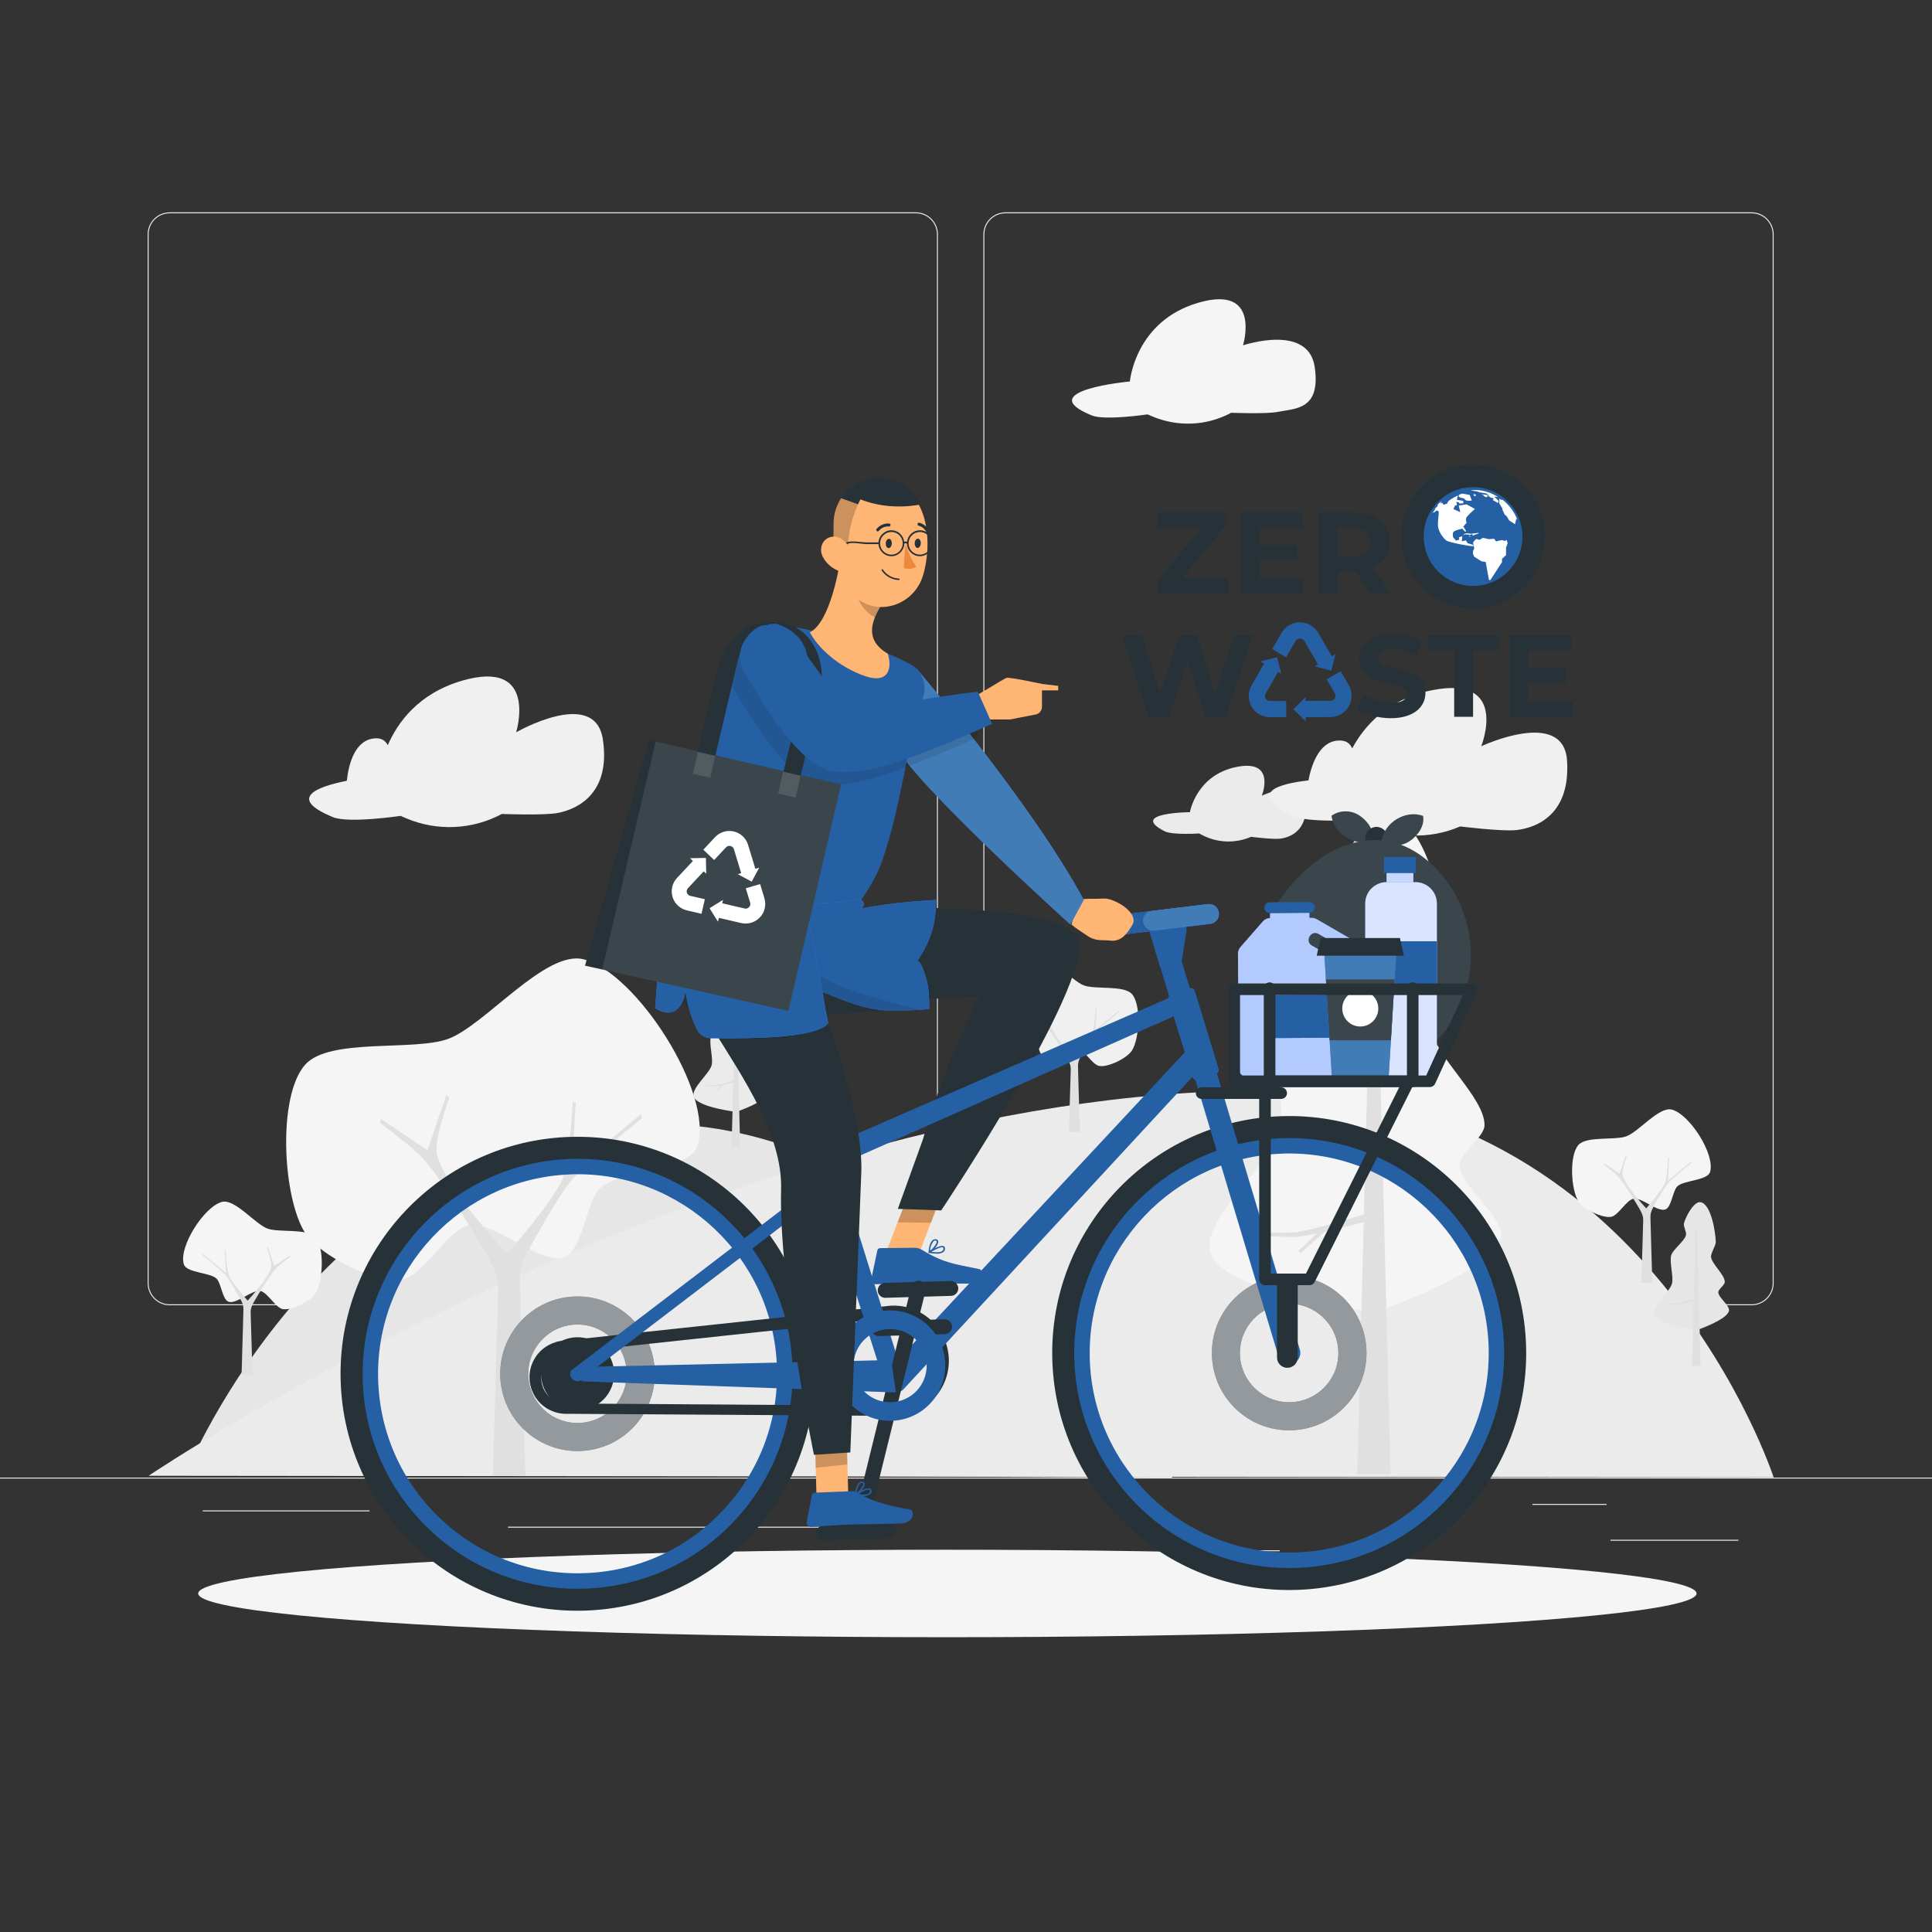 <svg xmlns="http://www.w3.org/2000/svg" viewBox="0 0 500 500"><rect x="0" y="0" width="500" height="500" fill="#333333" stroke="none"/><g id="Background_Complete"><g><rect x="416.78" y="398.49" width="33.12" height=".25" style="fill: #ebebeb;"></rect><rect x="322.53" y="401.21" width="8.69" height=".25" style="fill: #ebebeb;"></rect><rect x="396.59" y="389.21" width="19.19" height=".25" style="fill: #ebebeb;"></rect><rect x="52.46" y="390.89" width="43.19" height=".25" style="fill: #ebebeb;"></rect><rect x="104.56" y="390.89" width="6.33" height=".25" style="fill: #ebebeb;"></rect><rect x="131.47" y="395.11" width="93.68" height=".25" style="fill: #ebebeb;"></rect><path d="M237.01,337.8H43.92c-3.15,0-5.71-2.56-5.71-5.71V60.66c0-3.15,2.56-5.71,5.71-5.71h193.1c3.15,0,5.71,2.56,5.71,5.71v271.43c0,3.15-2.56,5.71-5.71,5.71ZM43.92,55.2c-3.01,0-5.46,2.45-5.46,5.46v271.43c0,3.01,2.45,5.46,5.46,5.46h193.1c3.01,0,5.46-2.45,5.46-5.46V60.66c0-3.01-2.45-5.46-5.46-5.46H43.92Z" style="fill: #ebebeb;"></path><path d="M453.31,337.8h-193.1c-3.15,0-5.71-2.56-5.71-5.71V60.66c0-3.15,2.56-5.71,5.71-5.71h193.1c3.15,0,5.71,2.56,5.71,5.71v271.43c0,3.15-2.56,5.71-5.71,5.71ZM260.21,55.2c-3.01,0-5.46,2.45-5.46,5.46v271.43c0,3.01,2.45,5.46,5.46,5.46h193.1c3.01,0,5.46-2.45,5.46-5.46V60.66c0-3.01-2.45-5.46-5.46-5.46h-193.1Z" style="fill: #ebebeb;"></path><rect y="382.4" width="500" height=".25" style="fill: #ebebeb;"></rect></g><g><path d="M303.39,382.43s-57.33-91.55-133.32-91.55c-85.19,0-121.92,90.31-121.92,90.31l255.24,1.24Z" style="fill: #e6e6e6;"></path><path d="M38.46,381.93s147.76-99.67,287.99-99.67c100.09,0,132.57,100.1,132.57,100.1l-420.56-.43Z" style="fill: #ebebeb;"></path><g><path d="M278.69,271.18c-2.15-.39-6.27,3.59-8.29,2.76-1.56-.64-1.84-4.83-3.07-5.98-1.68-1.57-7.74-1.47-8.43-3.66-1.43-4.52,5.3-15.03,9.9-16.18,3.3-.82,8.54,5.72,11.73,6.91,2.96,1.1,10.33-.12,12.42,2.24,2.42,2.73,1.96,11.52,0,14.6-1.26,1.98-6.21,4.45-8.51,3.99-1.81-.37-3.92-4.34-5.74-4.68Z" style="fill: #f0f0f0;"></path><path d="M270.52,265.33c-.85-.91-3.67-3.01-3.67-3.01l.1-.33,4.02,2.71,1.63-4.8.27.22s-1.31,3.56-1.1,4.81c.44,2.71,6.11,8.76,6.11,8.76h0s4.06-4.64,4.82-6.53c.63-1.56.86-6.65.86-6.65l.27.04-.35,5.97,6-4.93.1.33s-4.85,3.85-6.17,5.43c-1.01,1.22-2.92,4.63-3.88,6.39-.39.71-.57,1.5-.55,2.3l.48,16.9h-2.82l.47-16.25c.03-1.06-.5-2.1-1.03-3.01-1.35-2.29-4.06-6.75-5.55-8.35Z" style="fill: #e0e0e0;"></path></g><g><path d="M422.76,310.22c2.15-.39,6.27,3.59,8.29,2.76,1.56-.64,1.84-4.83,3.07-5.98,1.68-1.57,7.74-1.47,8.43-3.66,1.43-4.52-5.3-15.03-9.9-16.18-3.3-.82-8.54,5.72-11.73,6.91-2.96,1.1-10.33-.12-12.42,2.24-2.42,2.73-1.96,11.52,0,14.6,1.26,1.98,6.21,4.45,8.51,3.99,1.81-.37,3.92-4.34,5.74-4.68Z" style="fill: #f5f5f5;"></path><path d="M418.68,304.37c-.85-.91-3.67-3.01-3.67-3.01l.1-.33,4.02,2.71,1.63-4.8.27.22s-1.31,3.56-1.1,4.81c.44,2.71,6.11,8.76,6.11,8.76h0s4.06-4.64,4.82-6.53c.63-1.56.86-6.65.86-6.65l.27.04-.35,5.97,6-4.93.1.33s-4.85,3.85-6.17,5.43c-1.01,1.22-2.92,4.63-3.89,6.39-.39.71-.57,1.5-.55,2.3l.48,16.9h-2.82l.47-16.25c.03-1.06-.5-2.1-1.03-3.01-1.35-2.29-4.06-6.75-5.55-8.35Z" style="fill: #e0e0e0;"></path></g><g><path d="M121.47,317.05c6.41-1.18,18.7,10.7,24.74,8.23,4.64-1.89,5.5-14.41,9.15-17.84,5-4.69,23.09-4.39,25.15-10.93,4.26-13.48-15.8-44.82-29.52-48.25-9.84-2.46-25.46,17.06-34.97,20.59-8.82,3.28-30.81-.35-37.05,6.69-7.22,8.15-5.84,34.37,0,43.56,3.76,5.91,18.52,13.28,25.39,11.89,5.41-1.09,11.68-12.96,17.11-13.95Z" style="fill: #f5f5f5;"></path><path d="M109.3,299.59c-2.52-2.7-10.94-8.99-10.94-8.99l.31-.99,11.98,8.09,4.86-14.33.8.66s-3.9,10.61-3.29,14.35c1.31,8.09,18.22,26.12,18.22,26.12h0s12.12-13.85,14.38-19.46c1.87-4.64,2.58-19.84,2.58-19.84l.8.13-1.05,17.79,17.89-14.71.31.99s-14.48,11.49-18.4,16.2c-3.02,3.64-8.72,13.8-11.59,19.05-1.15,2.11-1.71,4.48-1.64,6.87l1.44,50.39h-8.41l1.4-48.45c.1-3.15-1.49-6.26-3.09-8.97-4.04-6.84-12.1-20.12-16.56-24.9Z" style="fill: #e0e0e0;"></path></g><g><path d="M67.37,334.1c-2.15-.39-6.27,3.59-8.29,2.76-1.56-.64-1.84-4.83-3.07-5.98-1.68-1.57-7.74-1.47-8.43-3.66-1.43-4.52,5.3-15.03,9.9-16.18,3.3-.82,8.54,5.72,11.73,6.91,2.96,1.1,10.33-.12,12.42,2.24,2.42,2.73,1.96,11.52,0,14.6-1.26,1.98-6.21,4.45-8.51,3.99-1.81-.37-3.92-4.34-5.74-4.68Z" style="fill: #f5f5f5;"></path><path d="M71.45,328.24c.85-.91,3.67-3.01,3.67-3.01l-.1-.33-4.02,2.71-1.63-4.8-.27.22s1.31,3.56,1.1,4.81c-.44,2.71-6.11,8.76-6.11,8.76h0s-4.06-4.64-4.82-6.53c-.63-1.56-.86-6.65-.86-6.65l-.27.04.35,5.97-6-4.93-.1.33s4.85,3.85,6.17,5.43c1.01,1.22,2.92,4.63,3.89,6.39.39.71.57,1.5.55,2.3l-.48,16.9h2.82l-.47-16.25c-.03-1.06.5-2.1,1.04-3.01,1.35-2.29,4.06-6.75,5.55-8.35Z" style="fill: #e0e0e0;"></path></g><g><path d="M439.08,344.25s-9.95-1.16-10.98-3.88c-.83-2.21,4.05-5.94,4.62-8.23.44-1.77-.74-5.55-.2-7.3.48-1.54,3.45-3.65,3.82-5.22.17-.75-.72-2.27-.54-3.01.42-1.69,2.57-5.76,4.28-5.49,2.71.43,3.87,7.5,3.96,10.24.04,1.03-1.32,2.92-1.22,3.95.19,1.84,3.61,4.64,3.55,6.49-.03.77-1.65,1.84-1.67,2.61-.04,1.4,3.11,3.53,2.74,4.89-.63,2.35-8.37,4.95-8.37,4.95Z" style="fill: #e6e6e6;"></path><path d="M439.48,329.13l-.28-11.14-.4.02-.47,18.16s-3.38,1.03-4.54,1.18c-.61.08-2.48,0-2.48,0v.22s1.96.14,2.61.09c.32-.03,1.27-.25,1.27-.25l-1.23,1.18.14.16,1.59-1.42,2.62-.65-.43,16.83h2.23l-.61-24.07v-.32Z" style="fill: #e0e0e0;"></path></g><g><path d="M355.91,339.56s-38.56-4.49-42.54-15.04c-3.22-8.56,15.71-23.02,17.9-31.9,1.69-6.86-2.88-21.52-.78-28.27,1.86-5.98,13.37-14.13,14.78-20.23.67-2.89-2.79-8.8-2.07-11.67,1.63-6.55,9.94-22.33,16.6-21.27,10.5,1.68,14.99,29.05,15.36,39.68.14,4-5.12,11.32-4.72,15.3.72,7.13,14,18,13.75,25.16-.11,3-6.4,7.11-6.48,10.11-.16,5.43,12.04,13.69,10.63,18.93-2.44,9.1-32.42,19.19-32.42,19.19Z" style="fill: #f5f5f5;"></path><path d="M357.45,287.04l-1.1-43.19-1.56.09-1.82,70.37s-13.09,4-17.6,4.58c-2.38.3-9.6,0-9.6,0v.86s7.59.54,10.12.35c1.25-.1,4.93-.95,4.93-.95l-4.75,4.58.54.6,6.16-5.51,10.16-2.51-1.68,65.22h8.62l-2.38-93.27-.03-1.23Z" style="fill: #e0e0e0;"></path></g><g><path d="M190.54,287.75s-9.95-1.16-10.98-3.88c-.83-2.21,4.05-5.94,4.62-8.23.44-1.77-.74-5.55-.2-7.3.48-1.54,3.45-3.65,3.82-5.22.17-.75-.72-2.27-.54-3.01.42-1.69,2.57-5.76,4.28-5.49,2.71.43,3.87,7.5,3.96,10.24.04,1.03-1.32,2.92-1.22,3.95.19,1.84,3.61,4.64,3.55,6.49-.03.77-1.65,1.84-1.67,2.61-.04,1.4,3.11,3.53,2.74,4.89-.63,2.35-8.37,4.95-8.37,4.95Z" style="fill: #ebebeb;"></path><path d="M190.93,272.63l-.28-11.14-.4.02-.47,18.16s-3.38,1.03-4.54,1.18c-.61.08-2.48,0-2.48,0v.22s1.96.14,2.61.09c.32-.03,1.27-.25,1.27-.25l-1.23,1.18.14.16,1.59-1.42,2.62-.65-.43,16.83h2.23l-.61-24.07v-.32Z" style="fill: #e0e0e0;"></path></g></g><g><path d="M301.4,215.13c2,1.02,8.94.57,8.94.57l.72.38c3.94,2.08,8.62,2.26,12.71.49h0s5.62.7,7.48.48c2.83-.33,7.17-2.19,6.71-9.23-.46-7.04-11.4-1.9-11.4-1.9,0,0,3.83-9.54-6.58-7.43-10.41,2.11-12.03,11.7-12.03,11.7,0,0-15.97.13-6.55,4.94Z" style="fill: #ebebeb;"></path><path d="M282.57,107.52c3.34,1.37,14.42-.28,14.42-.28l1.2.51c6.61,2.81,14.13,2.47,20.45-.93h0s9.11.37,12.06-.23c4.5-.91,11.21-.46,9.53-11.69-1.68-11.23-18.54-5.53-18.54-5.53,0,0,4.86-15.81-11.55-11.03-16.42,4.77-17.73,20.38-17.73,20.38,0,0-25.6,2.35-9.85,8.8Z" style="fill: #f5f5f5;"></path><path d="M338.62,201.97c.71-3.7,2.62-9.91,7.56-10.31,2.1-.17,3.22.71,3.77,2.03,3.02-5.65,9.02-12.71,20.56-15.04,20.29-4.1,12.83,14.48,12.83,14.48,0,0,21.32-10.01,22.21,3.71.89,13.72-7.56,17.34-13.08,17.98-3.63.42-14.58-.94-14.58-.94-7.97,3.45-17.08,3.1-24.76-.95l-1.39-.74s-13.54.87-17.43-1.12c-11.69-5.97-3.31-8.24,4.32-9.1Z" style="fill: #f0f0f0;"></path><path d="M89.76,202.06c.4-3.75,1.79-10.09,6.68-10.91,2.08-.35,3.27.44,3.92,1.71,2.54-5.88,7.93-13.41,19.23-16.7,19.87-5.78,13.99,13.36,13.99,13.36,0,0,20.41-11.75,22.44,1.84,2.03,13.6-6.09,17.91-11.54,19.01-3.58.72-14.6.28-14.6.28-7.66,4.1-16.76,4.52-24.76,1.12l-1.45-.62s-13.42,1.99-17.46.34c-12.15-4.97-3.98-7.93,3.55-9.43Z" style="fill: #f0f0f0;"></path></g></g><g id="Background_Simple" style="display: none;"><g><path d="M397.73,262.45c10.92,26.77,2.33,56.68-13.83,79.32-12.57,17.61-30.88,32.05-53.12,37.78-36.75,9.47-77.46-5.81-111.3-25.63-39.69-23.24-75.63-53.89-98.35-91.85-22.72-37.96-31.06-83.72-16.51-122.75,7.76-20.81,22.24-39.59,42.84-50.24,20.6-10.65,47.61-12.25,69.71-1.51,27.76,13.5,43.04,43.82,43.91,72.08.43,14.03-1.01,30.45,10.79,39.97,7.34,5.92,17.54,6.97,26.96,7.72,10.94.87,76.84,1.03,98.9,55.09Z" style="fill: #407bff;"></path><g style="opacity: .9;"><path d="M397.73,262.45c10.92,26.77,2.33,56.68-13.83,79.32-12.57,17.61-30.88,32.05-53.12,37.78-36.75,9.47-77.46-5.81-111.3-25.63-39.69-23.24-75.63-53.89-98.35-91.85-22.72-37.96-31.06-83.72-16.51-122.75,7.76-20.81,22.24-39.59,42.84-50.24,20.6-10.65,47.61-12.25,69.71-1.51,27.76,13.5,43.04,43.82,43.91,72.08.43,14.03-1.01,30.45,10.79,39.97,7.34,5.92,17.54,6.97,26.96,7.72,10.94.87,76.84,1.03,98.9,55.09Z" style="fill: #fff;"></path></g></g></g><g id="Shadow"><ellipse id="_x3C_Path_x3E_" cx="245.18" cy="412.39" rx="193.89" ry="11.32" style="fill: #f5f5f5;"></ellipse></g><g id="Text"><g><g><g><circle cx="381.23" cy="138.86" r="18.62" style="fill: #263238;"></circle><g><circle cx="381.23" cy="138.86" r="12.78" style="fill: #2660a4;"></circle><g><path d="M378.5,127.75l1.85.33.55,1.44s-1.2.28-1.8-.21c0,0,.26-.25-.82-.44-1.08-.19-1.12-.91.23-1.12Z" style="fill: #fff;"></path><path d="M382.01,139.49l-.71.74s-.07.6-.02.56c.05-.04.2,1.11.26,1.11.06,0-.32.66-.32.66l-.02.74.28.74,1.9,1.22,1.11.17.86,4.67h.37s3-4.63,3-4.63v-.85s1.04-.95,1.04-.95v-1.96s.42-1.15.42-1.15c0,0-.26-.89-.32-.85-.06.04-.35.29-.35.29l-.8-.23s-1.41.26-1.45.35c-.04.1-.58-.7-.58-.7l-1.34.12-1.58-.35-.85.52-.9-.23Z" style="fill: #fff;"></path><path d="M378.84,138.25l.67-.25,1.14.14,1.95-.23.14.11-1.77.64.25-.33-.32-.07-.72.25.05-.12-.88-.1s-.5.07-.5.12l-.18.1.17-.27Z" style="fill: #fff;"></path><polygon points="380.63 138.81 380.41 138.71 380.14 138.83 380.31 138.93 380.63 138.81" style="fill: #fff;"></polygon><path d="M380.89,126.84l-.21.08,1.82.32.33.16,1.77.29.42.26.54.72,1.02.33-.26.4,1.23.72.29-.11-.05-.45-1.12-1.06,1.05.16s-2.94-2.18-6.81-1.8Z" style="fill: #fff;"></path><path d="M388.8,129.31l-.23.09-.56-.35v1.24s.74,1.18.79,1.25c.05.07-.01.3-.01.3l.64,1.36.48.38.67,1.11,1.49.98.36-1.44.24.23s-.96-2.93-3.87-5.16Z" style="fill: #fff;"></path><polygon points="381.58 127.88 381.32 127.98 381.44 128.3 381.76 128.36 382 128.27 381.91 128.03 381.58 127.88" style="fill: #fff;"></polygon><polygon points="383.4 127.91 383.95 128.18 384.19 128.49 384.72 128.72 384.79 128.42 385.16 128.55 385.06 128.29 384.74 128.06 383.4 127.91" style="fill: #fff;"></polygon><path d="M381.72,131.7s-1.56,1.37-2.08,2.04c-.52.67-.07,1.52-.07,1.52l-.86,1.03.71,1.1-.2.25-.79-.83s-1.53.34-2.1.68c-.57.33-.25,1.58-.25,1.58l.74.85.85-.26-.11-.61.9-.28-.16,1.31,1.1-.24.39.73,1.34.4s.31.18.14.36c-.17.18-6.23-.9-6.97-1.45-.74-.55-2.1-2.32-2.17-3.9-.05-1.28.25-2.6.21-3.38,0,0,0,0,0,0,0,0,0-.02,0-.03,0,0,0,0,0,0,0-.02,0-.04,0-.06-.04-.29-.32-.38-.51-.37-.2.02-.46.35-.46.35l-.66.25.54-.65.17-.41.12-.23.57-.54-.1-.2c.57-.69,1.09-.96,1.09-.96l-.35.56.52-.2.33.55,1.04-.39s-.29.03.21-.55c.49-.58,2.46-1.5,2.46-1.5l-.28,1.14,1.64.25.06.63-1.03.09-.12-.31-.71-.13.18.63-.11.34-.34-.11-.46,1.01,1.79.78-.41-1.71,2.03-.29,2.18,1.19Z" style="fill: #fff;"></path></g></g></g><g><path d="M317.88,149.75v3.99h-18.49v-3.17l11.6-13.99h-11.36v-3.99h17.8v3.17l-11.57,13.99h12.02Z" style="fill: #263238;"></path><path d="M337.4,149.81v3.93h-16.38v-21.15h15.98v3.93h-11.12v4.59h9.82v3.81h-9.82v4.89h11.51Z" style="fill: #263238;"></path><path d="M354.76,153.74l-4.08-5.89h-4.5v5.89h-4.89v-21.15h9.15c5.65,0,9.18,2.93,9.18,7.67,0,3.17-1.6,5.5-4.35,6.68l4.74,6.8h-5.26ZM350.17,136.57h-3.99v7.37h3.99c2.99,0,4.5-1.39,4.5-3.69s-1.51-3.69-4.5-3.69Z" style="fill: #263238;"></path></g></g><g><g><path d="M324.18,164.36l-6.92,21.15h-5.26l-4.65-14.32-4.8,14.32h-5.23l-6.95-21.15h5.08l4.77,14.86,4.99-14.86h4.53l4.83,14.99,4.92-14.99h4.68Z" style="fill: #263238;"></path><path d="M351.33,183.42l1.66-3.69c1.78,1.3,4.44,2.21,6.98,2.21,2.9,0,4.08-.97,4.08-2.27,0-3.96-12.3-1.24-12.3-9.09,0-3.6,2.9-6.59,8.91-6.59,2.66,0,5.38.63,7.34,1.87l-1.51,3.72c-1.96-1.12-3.99-1.66-5.86-1.66-2.9,0-4.02,1.09-4.02,2.42,0,3.9,12.3,1.21,12.3,8.97,0,3.53-2.93,6.56-8.97,6.56-3.35,0-6.74-1-8.61-2.45Z" style="fill: #263238;"></path><path d="M376.34,168.35h-6.77v-3.99h18.43v3.99h-6.77v17.16h-4.89v-17.16Z" style="fill: #263238;"></path><path d="M407,181.58v3.93h-16.38v-21.15h15.98v3.93h-11.12v4.59h9.82v3.81h-9.82v4.89h11.51Z" style="fill: #263238;"></path></g><g><path d="M327.56,179.48l3.21-5.6.84.5-1.12-4.3-4.3,1.11.96.56-3.24,5.65c-1.5,2.63-.59,5.99,2.04,7.49.83.48,1.78.73,2.74.72l4.19-.02-.02-4.19-4.22.02c-.72-.01-1.29-.6-1.27-1.32,0-.22.06-.44.18-.63Z" style="fill: #2660a4;"></path><path d="M336.45,165.25c.47,0,.9.25,1.13.65l3.52,6.05-.89.5,4.3,1.14,1.14-4.3-.97.56-3.53-6.06c-1.52-2.62-4.88-3.51-7.5-1.99-.84.49-1.53,1.18-2.01,2.02l-2.39,4.17,3.61,2.12,2.42-4.21c.23-.42.68-.67,1.16-.66Z" style="fill: #2660a4;"></path><path d="M349.06,177.32l-2.09-3.59-3.64,2.07,2.12,3.63c.36.62.15,1.42-.48,1.78-.2.11-.42.17-.65.17l-6.44.02v-.99s-3.13,3.15-3.13,3.15l3.15,3.13v-1.1s6.41-.02,6.41-.02c3.03-.01,5.48-2.48,5.47-5.51,0-.96-.26-1.9-.74-2.74h.03Z" style="fill: #2660a4;"></path></g></g></g></g><g id="Character"><g><g><g><g><path d="M355.3,217.6c-4.49,1.66-10.09-1.73-10.7-6.48,2.11-1.51,4.99-1.51,7.17-.1s4.03,4.04,3.53,6.59Z" style="fill: #263238;"></path><path d="M355.3,217.6c-4.49,1.66-10.09-1.73-10.7-6.48,2.11-1.51,4.99-1.51,7.17-.1s4.03,4.04,3.53,6.59Z" style="fill: #fff; opacity: .1;"></path><circle cx="356.22" cy="216.91" r="2.91" style="fill: #263238;"></circle><g><path d="M368.28,211.15c-4.49-1.66-10.09,1.73-10.7,6.48,2.11,1.51,4.99,1.51,7.17.1s4.03-4.04,3.53-6.59Z" style="fill: #263238;"></path><path d="M368.28,211.15c-4.49-1.66-10.09,1.73-10.7,6.48,2.11,1.51,4.99,1.51,7.17.1s4.03-4.04,3.53-6.59Z" style="fill: #fff; opacity: .1;"></path></g></g><path d="M324.18,248.92c-1.19,5.83-1.18,12.15,1.52,17.46,3.05,5.97,9.22,9.92,15.73,11.53,12.75,3.15,27.2-2.57,34.32-13.6,7.12-11.03,6.38-26.57-1.79-36.85-18.89-23.79-45.26-.76-49.79,21.47Z" style="fill: #263238;"></path><path d="M324.18,248.92c-1.19,5.83-1.18,12.15,1.52,17.46,3.05,5.97,9.22,9.92,15.73,11.53,12.75,3.15,27.2-2.57,34.32-13.6,7.12-11.03,6.38-26.57-1.79-36.85-18.89-23.79-45.26-.76-49.79,21.47Z" style="fill: #fff; opacity: .1;"></path></g><g><g><g><path d="M352.95,244.93l-12.21-7.06c-.38-.22-.82-.34-1.26-.33h-.61s0-1.31,0-1.31l-10.18.06v1.31c-.71,0-1.39.32-1.86.85l-5.83,6.68c-.4.46-.62,1.05-.61,1.65l.17,29.61c0,1.38,1.13,2.49,2.51,2.48l28.83-.17c1.38,0,2.49-1.13,2.48-2.51l-.17-29.13c0-.88-.48-1.7-1.24-2.14ZM348.3,249.78c-2.94-1.7-5.87-3.4-8.81-5.09-1.93-1.11-.2-4.11,1.73-3,2.94,1.7,5.87,3.4,8.81,5.09,1.93,1.11.2,4.11-1.73,3Z" style="fill: #407bff;"></path><path d="M352.95,244.93l-12.21-7.06c-.38-.22-.82-.34-1.26-.33h-.61s0-1.31,0-1.31l-10.18.06v1.31c-.71,0-1.39.32-1.86.85l-5.83,6.68c-.4.46-.62,1.05-.61,1.65l.17,29.61c0,1.38,1.13,2.49,2.51,2.48l28.83-.17c1.38,0,2.49-1.13,2.48-2.51l-.17-29.13c0-.88-.48-1.7-1.24-2.14ZM348.3,249.78c-2.94-1.7-5.87-3.4-8.81-5.09-1.93-1.11-.2-4.11,1.73-3,2.94,1.7,5.87,3.4,8.81,5.09,1.93,1.11.2,4.11-1.73,3Z" style="fill: #fff; opacity: .6;"></path><path d="M338.9,236.23l-10.28.06c-.77,0-1.4-.62-1.4-1.38h0c0-.77.62-1.4,1.38-1.4l10.28-.06c.77,0,1.4.62,1.4,1.38h0c0,.77-.62,1.4-1.38,1.4Z" style="fill: #2660a4;"></path><g><rect x="327.48" y="257.52" width="19.79" height="11.1" transform="translate(-1.54 1.99) rotate(-.34)" style="fill: #407bff;"></rect><rect x="327.48" y="257.52" width="19.79" height="11.1" transform="translate(-1.54 1.99) rotate(-.34)" style="fill: #2660a4;"></rect></g></g><g><g><rect x="358.84" y="225.91" width="6.94" height="4.58" style="fill: #407bff;"></rect><rect x="358.84" y="225.91" width="6.94" height="4.58" style="fill: #fff; opacity: .7;"></rect></g><g><path d="M358.84,228.3h7.49c3.05,0,5.53,2.48,5.53,5.53v40.78c0,2.65-2.15,4.79-4.79,4.79h-8.96c-2.65,0-4.79-2.15-4.79-4.79v-40.78c0-3.05,2.48-5.53,5.53-5.53Z" style="fill: #407bff;"></path><path d="M358.84,228.3h7.49c3.05,0,5.53,2.48,5.53,5.53v40.78c0,2.65-2.15,4.79-4.79,4.79h-8.96c-2.65,0-4.79-2.15-4.79-4.79v-40.78c0-3.05,2.48-5.53,5.53-5.53Z" style="fill: #fff; opacity: .8;"></path><rect x="353.32" y="243.6" width="18.55" height="12.1" style="fill: #407bff;"></rect><rect x="353.32" y="243.6" width="18.55" height="12.1" style="fill: #2660a4;"></rect></g><rect x="358.16" y="221.78" width="8.26" height="4.13" style="fill: #2660a4;"></rect></g></g><g><polygon points="359.39 278.64 344.69 278.64 342.65 245.39 361.42 245.39 359.39 278.64" style="fill: #407bff;"></polygon><polygon points="359.39 278.64 344.69 278.64 342.65 245.39 361.42 245.39 359.39 278.64" style="fill: #417cb7;"></polygon><polygon points="363.32 247.34 340.76 247.34 341.78 242.76 362.3 242.76 363.32 247.34" style="fill: #263238;"></polygon><polygon points="359.97 269.22 360.93 253.46 343.15 253.46 344.11 269.22 359.97 269.22" style="fill: #263238;"></polygon><polygon points="359.97 269.22 360.93 253.46 343.15 253.46 344.11 269.22 359.97 269.22" style="fill: #fff; opacity: .1;"></polygon><circle cx="352.04" cy="261" r="4.66" style="fill: #fff;"></circle></g></g></g><g><g><g><path d="M147.91,301.92c29.61-.86,54.31,22.44,55.17,52.05.86,29.61-22.44,54.31-52.05,55.17-29.61.86-54.31-22.44-55.17-52.05-.83-29.6,22.45-54.28,52.05-55.17M147.69,294.22c-33.86.98-60.51,29.23-59.53,63.08s29.23,60.51,63.08,59.53c33.86-.98,60.51-29.23,59.53-63.08,0,0,0,0,0,0-.99-33.86-29.24-60.51-63.09-59.52h0Z" style="fill: #263238;"></path><path d="M149.43,411.17c-14.24,0-27.73-5.35-38.13-15.17-10.81-10.2-17-23.99-17.43-38.85-.86-30.63,23.36-56.31,53.99-57.23h0c30.68-.86,56.34,23.33,57.23,53.99.43,14.85-4.94,28.99-15.14,39.8s-23.99,17-38.85,17.43c-.55.02-1.11.02-1.66.02ZM147.97,303.92c-28.43.86-50.91,24.69-50.11,53.12.4,13.78,6.15,26.59,16.18,36.05,10.03,9.46,23.14,14.45,36.94,14.05,13.79-.4,26.59-6.15,36.05-16.18,9.46-10.03,14.46-23.15,14.05-36.94-.83-28.46-24.68-50.94-53.12-50.11h0Z" style="fill: #2660a4;"></path><path d="M332.07,296.55c29.61-.87,54.31,22.43,55.18,52.04.87,29.61-22.43,54.31-52.04,55.18-29.61.87-54.31-22.43-55.18-52.04,0,0,0,0,0,0-.83-29.6,22.45-54.28,52.05-55.17M331.86,288.86c-33.86.99-60.51,29.24-59.52,63.09.99,33.86,29.24,60.51,63.09,59.52,33.86-.99,60.51-29.24,59.52-63.09-.99-33.86-29.24-60.51-63.09-59.52h0Z" style="fill: #263238;"></path><path d="M149.2,346.08c5.22-.15,9.58,3.96,9.73,9.18.15,5.22-3.96,9.58-9.18,9.73-5.22.15-9.58-3.96-9.73-9.18-.15-5.22,3.96-9.58,9.18-9.73Z" style="fill: #263238;"></path><g><path d="M333.06,330.16c-11.05.32-19.73,9.55-19.41,20.58.32,11.05,9.53,19.74,20.58,19.41,11.05-.32,19.74-9.53,19.41-20.58-.32-11.03-9.53-19.74-20.58-19.41ZM334,362.89c-7.02.2-12.9-5.33-13.11-12.36-.2-7.02,5.34-12.9,12.36-13.11,7.04-.21,12.9,5.34,13.11,12.36.21,7.04-5.33,12.9-12.36,13.11Z" style="fill: #263238;"></path><path d="M333.06,330.16c-11.05.32-19.73,9.55-19.41,20.58.32,11.05,9.53,19.74,20.58,19.41,11.05-.32,19.74-9.53,19.41-20.58-.32-11.03-9.53-19.74-20.58-19.41ZM334,362.89c-7.02.2-12.9-5.33-13.11-12.36-.2-7.02,5.34-12.9,12.36-13.11,7.04-.21,12.9,5.34,13.11,12.36.21,7.04-5.33,12.9-12.36,13.11Z" style="fill: #fff; opacity: .5;"></path></g><g><path d="M148.88,335.53c-11.05.32-19.73,9.55-19.41,20.58.32,11.05,9.53,19.74,20.58,19.41,11.05-.32,19.74-9.53,19.41-20.58-.32-11.03-9.53-19.74-20.58-19.41ZM149.82,368.26c-7.02.2-12.9-5.33-13.11-12.36-.2-7.02,5.34-12.9,12.36-13.11,7.04-.21,12.9,5.34,13.11,12.36.21,7.04-5.33,12.9-12.36,13.11Z" style="fill: #263238;"></path><path d="M148.88,335.53c-11.05.32-19.73,9.55-19.41,20.58.32,11.05,9.53,19.74,20.58,19.41,11.05-.32,19.74-9.53,19.41-20.58-.32-11.03-9.53-19.74-20.58-19.41ZM149.82,368.26c-7.02.2-12.9-5.33-13.11-12.36-.2-7.02,5.34-12.9,12.36-13.11,7.04-.21,12.9,5.34,13.11,12.36.21,7.04-5.33,12.9-12.36,13.11Z" style="fill: #fff; opacity: .5;"></path></g><path d="M144.68,350.42h0c.58-.18,1.17-.28,1.77-.29l.1-.03.1-.03,84.08-9.04c6.29-.31,11.64,4.53,11.95,10.81.26,5.19-3.03,9.9-7.99,11.45-.89.28-1.8.45-2.73.5l-85.01-.57h-.05s-.06.03-.06.03c-3.63.1-6.66-2.77-6.76-6.4-.08-2.93,1.78-5.56,4.58-6.45M143.79,347.36c-5.01,1.5-7.86,6.77-6.36,11.78,1.25,4.17,5.18,6.96,9.53,6.75l85.1.54c1.19-.07,2.37-.28,3.51-.64,7.52-2.37,11.7-10.39,9.33-17.91-1.96-6.22-7.88-10.33-14.4-9.97l-84.17,9.01c-.86.02-1.72.17-2.54.42h0Z" style="fill: #263238;"></path><path d="M231.86,360.37c-.14.01-.28.02-.41.01-1.01-.11-1.88-.75-2.3-1.67l-30.07-94.25c-.66-1.45-.02-3.16,1.43-3.83,1.45-.66,3.16-.02,3.83,1.43l28.08,89.85,75.67-81.14c1.01-1.23,2.83-1.41,4.06-.4,1.18.97,1.41,2.69.51,3.93l-78.56,84.94c-.53.69-1.35,1.11-2.23,1.12Z" style="fill: #2660a4;"></path><path d="M149.53,357.46c-1.06.03-1.95-.8-1.98-1.86,0-.29.05-.57.16-.84l65.01-49.63c.38-.99,1.49-1.5,2.48-1.12.99.38,1.5,1.49,1.12,2.48-.02.06-.05.12-.08.18l-65,49.63c-.3.68-.96,1.14-1.71,1.16Z" style="fill: #2660a4;"></path><g><g><g><polygon points="228.52 326.13 237.54 325.2 244.08 308.2 235.69 307.57 228.52 326.13" style="fill: #ffb573;"></polygon><polygon points="244.08 308.21 240.92 316.45 232.31 316.33 235.68 307.57 244.08 308.21" style="isolation: isolate; opacity: .2;"></polygon></g><g><path d="M236.76,322.92l-9,.09c-.33,0-.62.24-.7.57l-1.55,7.34c-.14.64.28,1.28.92,1.41.08.02.16.03.25.03,3.24-.09,7.93-.32,12.01-.35,4.81-.05,6.27.24,11.87.19,3.39-.04,4.29-3.47,2.87-3.76-6.45-1.34-9.1-1.52-14.7-4.9-.59-.38-1.26-.6-1.96-.63Z" style="fill: #2660a4;"></path><g><path d="M242.64,324.45c-.73.01-1.45-.05-2.16-.19-.08-.02-.14-.08-.16-.15-.01-.07.02-.14.08-.18.29-.19,2.89-1.83,3.81-1.43.21.09.35.29.35.51.06.37-.08.74-.37.99-.45.31-1,.47-1.56.45ZM241.03,323.98c1.41.2,2.49.12,2.88-.26.19-.18.28-.43.24-.68,0-.09-.05-.17-.13-.21-.45-.21-1.93.51-2.99,1.12v.03Z" style="fill: #2660a4;"></path><path d="M240.51,324.26h-.12c-.06-.03-.09-.1-.09-.17,0-.09.11-2.34,1.04-3.11.22-.2.52-.3.82-.27h0c.3-.01.57.18.64.45.22.9-1.37,2.63-2.2,3.1h-.09ZM242.04,321.04c-.17.01-.32.08-.45.19-.55.72-.86,1.58-.89,2.47.82-.64,1.87-1.97,1.7-2.47,0-.05,0-.15-.29-.17h-.09s.02,0,.02,0Z" style="fill: #2660a4;"></path></g></g></g><path d="M201.24,235.74s-2.81,25.34-.74,24.9c2.08-.44,53.03-2.7,53.03-2.7l-.96,1.91c-5.65,11.26-10.26,23.01-13.75,35.11l-6.46,17.9,11.23.39s38.39-57.5,35.58-69.85c-2.81-12.35-77.93-7.67-77.93-7.67Z" style="fill: #263238;"></path></g><path d="M333.62,405.8c-29.93,0-54.7-23.89-55.59-54-.86-30.64,23.36-56.31,53.99-57.24h0c30.66-.91,56.33,23.32,57.23,53.98.44,14.85-4.94,28.99-15.13,39.8s-23.99,17-38.84,17.44c-.55.02-1.1.02-1.65.02ZM332.13,298.55c-28.42.87-50.9,24.69-50.1,53.12.83,28.46,24.66,50.93,53.13,50.1,13.79-.4,26.59-6.15,36.05-16.19,9.46-10.03,14.45-23.15,14.05-36.94-.83-28.46-24.68-50.91-53.13-50.1h0Z" style="fill: #2660a4;"></path><path d="M304.13,262.85l-90.11,40.02c-1.59.19-3.03-.94-3.22-2.53-.19-1.6.94-3.04,2.53-3.23l89.39-38.93,1.42,4.67Z" style="fill: #2660a4;"></path><path d="M230.13,398.18l-16.99.5c-1.06.03-1.95-.81-1.98-1.87-.03-1.06.81-1.95,1.87-1.98l16.99-.5c1.06-.03,1.95.81,1.98,1.87.03,1.06-.81,1.95-1.87,1.98h0Z" style="fill: #263238;"></path><path d="M222.59,397.03c-1.06.03-1.95-.8-1.98-1.87,0-.17.01-.35.05-.51l15.22-61.84c.3-1.02,1.37-1.6,2.39-1.3.96.28,1.54,1.25,1.34,2.22l-15.22,61.8c-.19.85-.93,1.46-1.8,1.5Z" style="fill: #263238;"></path><path d="M244.52,345.28l-17,.5c-1.06.03-1.95-.81-1.98-1.87-.03-1.06.81-1.95,1.87-1.98l17-.5c1.06-.03,1.95.81,1.98,1.87.03,1.06-.81,1.95-1.87,1.98Z" style="fill: #263238;"></path><path d="M246.13,335.37l-16.99.5c-1.06.03-1.95-.81-1.98-1.87-.03-1.06.81-1.95,1.87-1.98l16.99-.5c1.06-.03,1.95.81,1.98,1.87.03,1.06-.81,1.95-1.87,1.98h0Z" style="fill: #263238;"></path><g><path d="M334.44,352.9c-.23.09-.47.13-.72.15-1.33.04-2.49-.82-2.87-2.09l-12.45-41.41-14.05-46.79-.22.09-1.42-4.67,3.39-1.48c.9-.11,1.77.21,2.37.81.35.34.6.76.75,1.26l27.19,90.56c.45,1.53-.43,3.12-1.97,3.56Z" style="fill: #2660a4;"></path><path d="M306.1,256.71l-3.39,1.48-3.4-11.1c-.66-1.44-.02-3.16,1.44-3.82,1.44-.66,3.16-.03,3.82,1.43l3.9,12.83c-.6-.61-1.46-.92-2.37-.81Z" style="fill: #2660a4;"></path></g><path d="M230.66,351.97l-79.35,1.79c-1.04.02-1.86.89-1.83,1.93h0c.03.99.82,1.79,1.81,1.83l80.57,2.85-1.2-8.4Z" style="fill: #2660a4;"></path><path d="M302.38,258.72l6.27,20.07c.16.52.72.81,1.24.64l4.85-1.57c.51-.16.79-.71.64-1.22l-6.17-20.24c-.16-.53-.74-.83-1.27-.64l-4.96,1.74c-.5.18-.77.71-.61,1.22Z" style="fill: #2660a4;"></path><polygon points="300.35 250.59 296.59 238.19 305.63 234.93 307.12 240.55 305.81 248.85 300.35 250.59" style="fill: #2660a4;"></polygon><g><path d="M313.7,238.98c-.16.06-.34.1-.52.12l-25.05,3.06c-.1.01-.21.02-.31.02-1.29,0-2.4-.96-2.55-2.27-.18-1.41.83-2.7,2.25-2.87l10.1-1.23,14.94-1.82c1.42-.18,2.7.83,2.87,2.25.14,1.24-.6,2.36-1.73,2.74Z" style="fill: #407bff;"></path><path d="M313.7,238.98c-.16.06-.34.1-.52.12l-25.05,3.06c-.1.01-.21.02-.31.02-1.29,0-2.4-.96-2.55-2.27-.18-1.41.83-2.7,2.25-2.87l10.1-1.23,14.94-1.82c1.42-.18,2.7.83,2.87,2.25.14,1.24-.6,2.36-1.73,2.74Z" style="fill: #2660a4;"></path></g><path d="M313.7,238.98l-14.94,1.82c-.1.01-.22.02-.32.02-1.28,0-2.39-.96-2.55-2.27-.14-1.24.6-2.36,1.73-2.74l14.94-1.82c1.42-.18,2.7.83,2.87,2.25.14,1.24-.6,2.36-1.73,2.74Z" style="fill: #407bff;"></path><path d="M313.7,238.98l-14.94,1.82c-.1.01-.22.02-.32.02-1.28,0-2.39-.96-2.55-2.27-.14-1.24.6-2.36,1.73-2.74l14.94-1.82c1.42-.18,2.7.83,2.87,2.25.14,1.24-.6,2.36-1.73,2.74Z" style="fill: #417cb7;"></path><path d="M175.58,256.23c-1.36.04-1.86,1.81-.71,2.54,4.79,3.04,12.75,8.13,15.69,10.29.82.6,1.89.7,2.81.25l1.3-.63c8.52-4.12,17.82-6.39,27.29-6.67l4.03-.12c2.42-.07,3.57-3.02,1.82-4.71l-1.67-1.61c-.53-.51-1.24-.79-1.98-.77l-48.58,1.42Z" style="fill: #263238;"></path><path d="M230.08,343.96c5.23-.15,9.59,3.96,9.74,9.19.15,5.23-3.96,9.59-9.19,9.74s-9.59-3.96-9.74-9.19h0c-.15-5.23,3.96-9.58,9.19-9.74M229.94,339.15c-7.88.23-14.09,6.81-13.86,14.69.23,7.88,6.81,14.09,14.69,13.86,7.88-.23,14.09-6.81,13.86-14.69h0c-.22-7.88-6.79-14.08-14.67-13.86,0,0-.01,0-.02,0Z" style="fill: #2660a4;"></path><g><polygon points="211.34 388.58 219.55 387.71 219.07 369.7 210.87 370.55 211.34 388.58" style="fill: #ffb573;"></polygon><path d="M220.84,385.91l-10.03.39c-.33.02-.61.25-.68.56l-1.35,6.97c-.11.62.33,1.21.99,1.32.09.01.18.02.28.01,3.22-.18,5.57-.45,9.61-.61,2.5-.07,10.05-.15,13.47-.28,3.42-.14,3.75-3.37,2.35-3.61-6.39-1.06-11.25-2.68-13.34-4.32-.36-.28-.82-.44-1.29-.43Z" style="fill: #2660a4;"></path><polygon points="210.87 370.56 219.07 369.7 219.31 378.99 211.1 379.85 210.87 370.56" style="isolation: isolate; opacity: .2;"></polygon><path d="M201.89,234.25s21.89,46.44,21.01,69.21c-.94,24.93-2.84,72.43-2.84,72.43l-9.41.61s-9.17-44.38-8.5-68.68c.77-27.69-39.43-58.31-28.09-78.58,13.57,2.27,27.84,5.01,27.84,5.01Z" style="fill: #263238;"></path><g><path d="M223.62,387.17c-.73.01-1.45-.05-2.16-.19-.08-.02-.14-.08-.16-.15-.01-.07.02-.14.08-.18.29-.19,2.89-1.83,3.81-1.43.21.09.35.29.35.51.06.37-.08.74-.37.99-.45.31-1,.47-1.56.45ZM222.01,386.7c1.41.2,2.49.12,2.88-.26.19-.18.28-.43.24-.68,0-.09-.05-.17-.13-.21-.45-.2-1.93.51-2.99,1.12v.03Z" style="fill: #2660a4;"></path><path d="M221.49,386.98h-.12c-.06-.03-.09-.1-.09-.17,0-.09.11-2.34,1.04-3.11.22-.2.52-.3.82-.27h0c.3-.01.57.18.64.45.22.9-1.37,2.63-2.2,3.1h-.09ZM223.02,383.76c-.17.01-.32.08-.45.19-.55.72-.86,1.58-.89,2.47.82-.64,1.87-1.97,1.7-2.48,0-.05,0-.15-.29-.17h-.09s.02,0,.02,0Z" style="fill: #2660a4;"></path></g></g></g><g><g><path d="M338.91,332.6h-11.53c-.83,0-1.5-.67-1.5-1.5v-51.27c0-.4.16-.78.44-1.06s.66-.44,1.06-.44h37.19c.52,0,1,.28,1.28.72.27.44.3,1,.06,1.46l-25.67,51.26c-.25.51-.77.83-1.34.83ZM328.88,329.6h9.1l24.16-48.26h-33.26s0,48.26,0,48.26Z" style="fill: #263238;"></path><path d="M331.57,284.4h-20.59c-.83,0-1.5-.67-1.5-1.5s.67-1.5,1.5-1.5h20.59c.83,0,1.5.67,1.5,1.5s-.67,1.5-1.5,1.5Z" style="fill: #263238;"></path><g><path d="M370.06,281.33h-50.65c-.83,0-1.5-.67-1.5-1.5v-23.81c0-.83.67-1.5,1.5-1.5h61.53c.51,0,.99.26,1.26.69s.31.97.1,1.43l-10.89,23.81c-.24.53-.78.88-1.36.88ZM320.92,278.33h48.18l9.52-20.81h-57.7v20.81Z" style="fill: #263238;"></path><g><path d="M328.57,281.33c-.83,0-1.5-.67-1.5-1.5v-24.09c0-.83.67-1.5,1.5-1.5s1.5.67,1.5,1.5v24.09c0,.83-.67,1.5-1.5,1.5Z" style="fill: #263238;"></path><path d="M365.61,281.33c-.83,0-1.5-.67-1.5-1.5v-24.09c0-.83.67-1.5,1.5-1.5s1.5.67,1.5,1.5v24.09c0,.83-.67,1.5-1.5,1.5Z" style="fill: #263238;"></path></g></g></g><path d="M330.49,330.85h5.36v20.46c0,1.48-1.2,2.68-2.68,2.68h0c-1.48,0-2.68-1.2-2.68-2.68v-20.46h0Z" style="fill: #263238;"></path></g></g><g><g><path d="M287.53,243.44c-.77-.07-1.55-.13-2.38-.12-1.3,0-2.59-.34-3.66-1.08-1.4-.97-2.88-1.86-4.19-2.95.53-2.18,1.63-4.93,3.11-6.62,1.68-.14,3.38,0,5.06-.13,2.78-.24,9.4,3.63,7.59,6.8-1.3,2.28-2.91,4.34-5.52,4.11Z" style="fill: #ffb573;"></path><path d="M280.47,232.89l-3.46,6.36s-45.17-40.73-46-48.06c-.56-4.98,1.17-18.86,6.14-18.2,0,0,29.73,34.65,43.32,59.9Z" style="fill: #407bff;"></path><path d="M280.47,232.89l-3.46,6.36s-45.17-40.73-46-48.06c-.56-4.98,1.17-18.86,6.14-18.2,0,0,29.73,34.65,43.32,59.9Z" style="fill: #417cb7;"></path></g><g><polygon points="233.67 198.88 227.09 185.08 224.44 186.91 233.67 198.88" style="isolation: isolate; opacity: .2;"></polygon><path d="M238.71,180.9s-.03.08-.05.12c-.35.84-.69,1.84-1.02,2.97-.97,3.26-1.87,7.57-2.84,12.33-.15.76-.31,1.52-.46,2.31-1.69,8.32-3.61,17.64-6.33,24.92-1.95,5.17-5.56,10.15-8.28,13.43-2.08,2.51-5.32,3.77-8.55,3.34-3.5-.47-8.21-1.25-12-2.33-10.02-2.88-20.06-5.68-25.1-8.75.18-18.18,7.39-36.28,14.41-53.91,1.02-2.59,2.17-5.23,3.49-7.98.23-.49.46-.99.71-1.48,0,0,.01-.03.04-.09,0-.01.01-.02.01-.03h.01c.39-.95,3.17-6.4,11.22-3.77l1.38.24c.99.18,1.95.36,3.1.61,1.14.24,2.32.52,3.45.8,6.07,1.5,12.05,3.35,17.9,5.54.71.29,1.4.59,2.09.91,1.23.57,2.4,1.13,3.48,1.69.03.01.06.03.1.05,3.3,1.71,4.7,5.68,3.24,9.1Z" style="fill: #2660a4;"></path><g><path d="M240.22,255.76c.12,1.29.38,4.1.2,5.39-.79.06-1.6.12-2.41.18-2.97.2-6.01.31-8.92.14-.63-.03-1.26-.09-1.86-.19-5.44-.7-10.28-3-15.5-5.03l-.6-4.51-2.56-17.77c4.22-.1,9.72-.54,13.75-1.09.98-.13,1.6.99,1,1.78-.09.14-.16.27-.18.4,6.81-1.27,13.71-1.87,19.11-2.15-.04,6.12-1.31,10.54-4.92,15.88,1.22-.44,2.78,5.67,2.89,6.97Z" style="fill: #407bff;"></path><path d="M240.22,255.76c.12,1.29.38,4.1.2,5.39-.79.06-1.6.12-2.41.18-2.97.2-6.01.31-8.92.14-.63-.03-1.26-.09-1.86-.19-5.44-.7-10.28-3-15.5-5.03l-.6-4.51-2.56-17.77c4.22-.1,9.72-.54,13.75-1.09.98-.13,1.6.99,1,1.78-.09.14-.16.27-.18.4,6.81-1.27,13.71-1.87,19.11-2.15-.04,6.12-1.31,10.54-4.92,15.88,1.22-.44,2.78,5.67,2.89,6.97Z" style="fill: #2660a4;"></path><path d="M238.01,261.33s-4.88.7-10.78-.04c-5.44-.7-10.28-3-15.5-5.03l-.6-4.51c3.65,2.56,7.68,4.01,12.23,5.52,5.47,1.81,14.65,4.06,14.65,4.06Z" style="isolation: isolate; opacity: .1;"></path></g><g style="isolation: isolate; opacity: .1;"><path d="M253.42,190.71c-.39,0-9.47,4.36-19.1,7.91-6.26,2.32-12.77,4.28-17.26,4.48-6.26.29-12.15,1.1-27.74-25.79-.39-.68-.67-1.34-.86-1.99,1.02-2.59,2.17-5.23,3.49-7.98.2-.57.45-1.09.75-1.58,0-.01.01-.02.01-.03h.01c.43-.27.82-.43,1.14-.5,2.19-.48,4.51.34,6.31,1.68,1.79,1.35,3.16,3.18,4.5,4.99,5.16,6.93,3.27,4.56,8.34,11.56,1.31,1.79,3.87,4.7,3.87,4.7,6.64-1.78,14.42-3.18,20.72-4.16,6.93-1.08,12.1-1.65,12.1-1.65,0,0,1.93,4.28,3.01,6.76.34.78.6,1.38.68,1.62Z"></path></g><g><path d="M218.02,140.93c-.65,6.11-3.22,20.11-8.43,22.71,2.16,4.08,7.41,8.93,14.17,11.29,6.76,2.36,7.02-2.75,5.99-5.75-5.95-3.53-4.31-8.23-1.8-12.36l-9.92-15.89Z" style="fill: #ffb573;"></path><path d="M223.21,149.22l4.78,7.56c-.6.95-1.11,1.96-1.53,3-2.72-1.4-4.56-4.07-4.9-7.12-.09-1.82.96-3.41,1.66-3.44Z" style="isolation: isolate; opacity: .2;"></path><path d="M238.85,149.01c-2.46,8.03-12.75,11.12-18.54,4.44-3.26-3.76-3.45-7.77-3.42-13.89.01-1.1.02-2.27.03-3.51-.02-1.75.37-3.48,1.13-5.06,2.71-5.52,9.38-7.81,14.92-5.1,2.37,1.14,4.05,3.07,5.16,5.4,2.57,5.3,2.26,12.71.72,17.72Z" style="fill: #ffb573;"></path><path d="M222.05,130.52c-1.95,4.32-2.96,9.15-2.46,13.84-.45-2.14-1.97-4-3.88-5.06.01-1.16.02-2.39.03-3.71-.02-1.85.39-3.67,1.2-5.34.23-.47.48-.91.76-1.33l4.35,1.59Z" style="fill: #ffb573;"></path><g style="isolation: isolate; opacity: .2;"><path d="M222.05,130.52c-1.95,4.32-2.96,9.15-2.46,13.84-.45-2.14-1.97-4-3.88-5.06.01-1.16.02-2.39.03-3.71-.02-1.85.39-3.67,1.2-5.34.23-.47.48-.91.76-1.33l4.35,1.59Z"></path></g><path d="M217.7,128.93c3.21-4.85,9.61-6.68,14.98-4.05,2.5,1.21,4.27,3.24,5.45,5.7-5.19.93-10.55.59-15.46-1.35-.22.43-.42.86-.62,1.29l-4.35-1.59Z" style="fill: #263238;"></path><path d="M217.7,141.68l.3.3,1.01-1.01c.91-.91,3.94-.16,5.22-.16h3.12c.11,1.75,1.56,3.14,3.34,3.14s3.28-1.44,3.34-3.24c.2-.16.48-.16.69,0,.06,1.8,1.53,3.24,3.34,3.24s3.36-1.51,3.36-3.36-1.51-3.36-3.36-3.36c-1.72,0-3.13,1.31-3.32,2.99-.24-.09-.5-.09-.74,0-.19-1.68-1.59-2.99-3.32-2.99s-3.22,1.39-3.34,3.14h-3.12c-1.4,0-4.54-.71-5.53.28l-1.01,1.01ZM235.14,140.61c0-1.61,1.31-2.93,2.93-2.93s2.93,1.31,2.93,2.93-1.31,2.93-2.93,2.93-2.93-1.31-2.93-2.93ZM227.76,140.61c0-1.61,1.31-2.93,2.93-2.93s2.93,1.31,2.93,2.93-1.31,2.93-2.93,2.93-2.93-1.31-2.93-2.93Z" style="fill: #263238;"></path><path d="M212.99,144.2c.98,1.81,2.64,3.15,4.61,3.73,2.62.76,3.95-1.58,3.24-4.06-.64-2.24-2.78-5.32-5.41-4.98-2.62.34-3.62,3.12-2.45,5.31Z" style="fill: #ffb573;"></path><g><path d="M229.23,140.6c-.01.66.27,1.22.71,1.25.43.03.82-.48.86-1.15.04-.66-.27-1.23-.71-1.26-.43-.03-.82.49-.86,1.16Z" style="fill: #263238;"></path><path d="M236.72,140.56c-.01.66.27,1.22.71,1.25.43.03.83-.48.87-1.15.04-.66-.27-1.22-.72-1.25-.44-.03-.82.48-.86,1.15Z" style="fill: #263238;"></path><path d="M234.32,140.76c.65,2.08,1.58,4.05,2.77,5.88-1.24,1.01-3.2.39-3.2.39l.43-6.27Z" style="fill: #ed893e;"></path><path d="M231.75,150.01c-1.48-.28-2.78-1.15-3.6-2.41-.05-.09-.02-.21.07-.27.09-.05.21-.02.27.07.93,1.39,2.48,2.26,4.15,2.33.11,0,.19.1.18.21t0,0c0,.11-.1.19-.21.19-.29-.02-.58-.06-.86-.11Z" style="fill: #263238;"></path><path d="M227.08,137.51c-.07-.01-.13-.04-.18-.08-.16-.14-.18-.38-.04-.54,0,0,0,0,0,0,.8-.98,2.02-1.5,3.27-1.41.21.03.36.22.33.43,0,0,0,0,0,0-.02.21-.22.36-.43.34,0,0,0,0,0,0h0c-.99-.07-1.96.36-2.58,1.13-.09.11-.23.16-.37.13Z" style="fill: #263238;"></path><path d="M240.12,138.19c-.13-.03-.23-.12-.28-.24-.35-.93-1.12-1.64-2.08-1.9-.21-.04-.35-.25-.31-.46.04-.21.24-.35.45-.31,0,0,0,0,0,0,1.22.31,2.21,1.19,2.66,2.37.08.2-.01.42-.21.5,0,0,0,0,0,0-.07.03-.15.04-.22.02Z" style="fill: #263238;"></path></g></g></g><g><path d="M208.57,233.98c-11.73.3-23.85-1.2-34.26-5.08-1.21-.45-2.99,7.4-4.76,32,6,3.79,7.82-2.79,7.85-4.69.41,3.5,1.41,6.94,2.92,10.13.68,1.44,2.15,2.34,3.74,2.35,10.24.07,27.22.07,30.28-3.91-.71-2.88-1.53-8.78-1.99-10.77l-3.79-20.03Z" style="fill: #407bff;"></path><path d="M208.57,233.98c-11.73.3-23.85-1.2-34.26-5.08-1.21-.45-2.99,7.4-4.76,32,6,3.79,7.82-2.79,7.85-4.69.41,3.5,1.41,6.94,2.92,10.13.68,1.44,2.15,2.34,3.74,2.35,10.24.07,27.22.07,30.28-3.91-.93-2.59-.87-6.6-1.99-10.77l-3.79-20.03Z" style="fill: #2660a4;"></path></g></g><g><g><path d="M250.23,181.21c.79,0,9.46-5.52,10.24-5.78s9.19,1.58,9.19,1.58v5.92c0,.97-.69,1.8-1.63,1.98l-6.66,1.29h-9.99l-1.15-4.99Z" style="fill: #ffb573;"></path><polygon points="273.86 178.66 268.17 178.66 268.17 176.83 273.86 177.5 273.86 178.66" style="fill: #ffb573;"></polygon></g><g><polygon points="217.65 203.03 217.65 203.06 204.04 261.61 158.23 251.43 151.4 249.91 167.94 191.49 217.65 203.03" style="fill: #263238;"></polygon><polygon points="217.65 203.06 204.04 261.61 155.84 250.9 169.7 191.91 217.65 203.06" style="fill: #fff; opacity: .1;"></polygon><g><path d="M178.04,229.86l4.08-4.36.65.63-.09-4.1-4.1.08.74.71-4.11,4.39c-1.91,2.05-1.8,5.26.25,7.17.65.61,1.45,1.03,2.31,1.23l3.77.88.88-3.77-3.8-.88c-.64-.16-1.03-.81-.87-1.45.05-.2.15-.38.29-.53Z" style="fill: #fff;"></path><path d="M189.06,218.95c.42.1.75.41.88.83l1.88,6.19-.9.26,3.62,1.94,1.94-3.62-.99.3-1.89-6.2c-.81-2.68-3.64-4.19-6.32-3.38-.85.26-1.63.74-2.23,1.39l-3.03,3.24,2.8,2.67,3.07-3.27c.3-.33.76-.46,1.18-.35Z" style="fill: #fff;"></path><path d="M197.84,232.48l-1.12-3.68-3.71,1.09,1.13,3.71c.19.64-.17,1.31-.81,1.5-.2.06-.42.07-.62.02l-5.8-1.35.21-.89-3.48,2.17,2.17,3.48.23-.99,5.78,1.34c2.73.63,5.46-1.07,6.09-3.8.2-.87.17-1.77-.09-2.62h.02Z" style="fill: #fff;"></path></g></g><g><path d="M205.87,206.4l-4.5-1.04,7.41-30.09c1.6-8.09-2.71-12.03-7.41-13.69-3.09-1.09-8.89,3.38-10.3,8.81l-7.29,30.88-4.5-1.04,6.08-25.89c2.48-10.9,10.4-14.79,17.72-13.09,7.33,1.7,11.59,10.48,8.73,20.3l-5.95,24.86Z" style="fill: #263238;"></path><g><rect x="201.38" y="200.74" width="5.81" height="4.62" transform="translate(-39.72 356.09) rotate(-76.92)" style="fill: #fff; opacity: .2;"></rect><rect x="179.29" y="195.61" width="5.81" height="4.62" transform="translate(-51.81 330.61) rotate(-76.92)" style="fill: #fff; opacity: .2;"></rect></g></g><path d="M256.75,187.38c-.15,0-1.65.68-4.01,1.71-4.2,1.85-11.15,4.87-17.95,7.22-5.34,1.84-10.59,3.29-14.4,3.46-6.26.29-12.15,1.09-27.74-25.79-1.42-2.45-1.39-4.74-.69-6.64.2-.57.45-1.09.75-1.58,0-.01.01-.02.01-.03h.01c1.33-2.16,3.38-3.59,4.47-3.83,2.19-.48,4.51.33,6.31,1.68,1.8,1.35,3.16,3.18,4.51,4.99,5.15,6.93,3.26,4.56,8.33,11.56,1.31,1.79,3.87,4.7,3.87,4.7,5.86-1.58,12.59-2.85,18.42-3.8,8.05-1.32,14.41-2.01,14.41-2.01,0,0,3.32,7.35,3.69,8.37Z" style="fill: #2660a4;"></path></g></g></g></g></svg>
